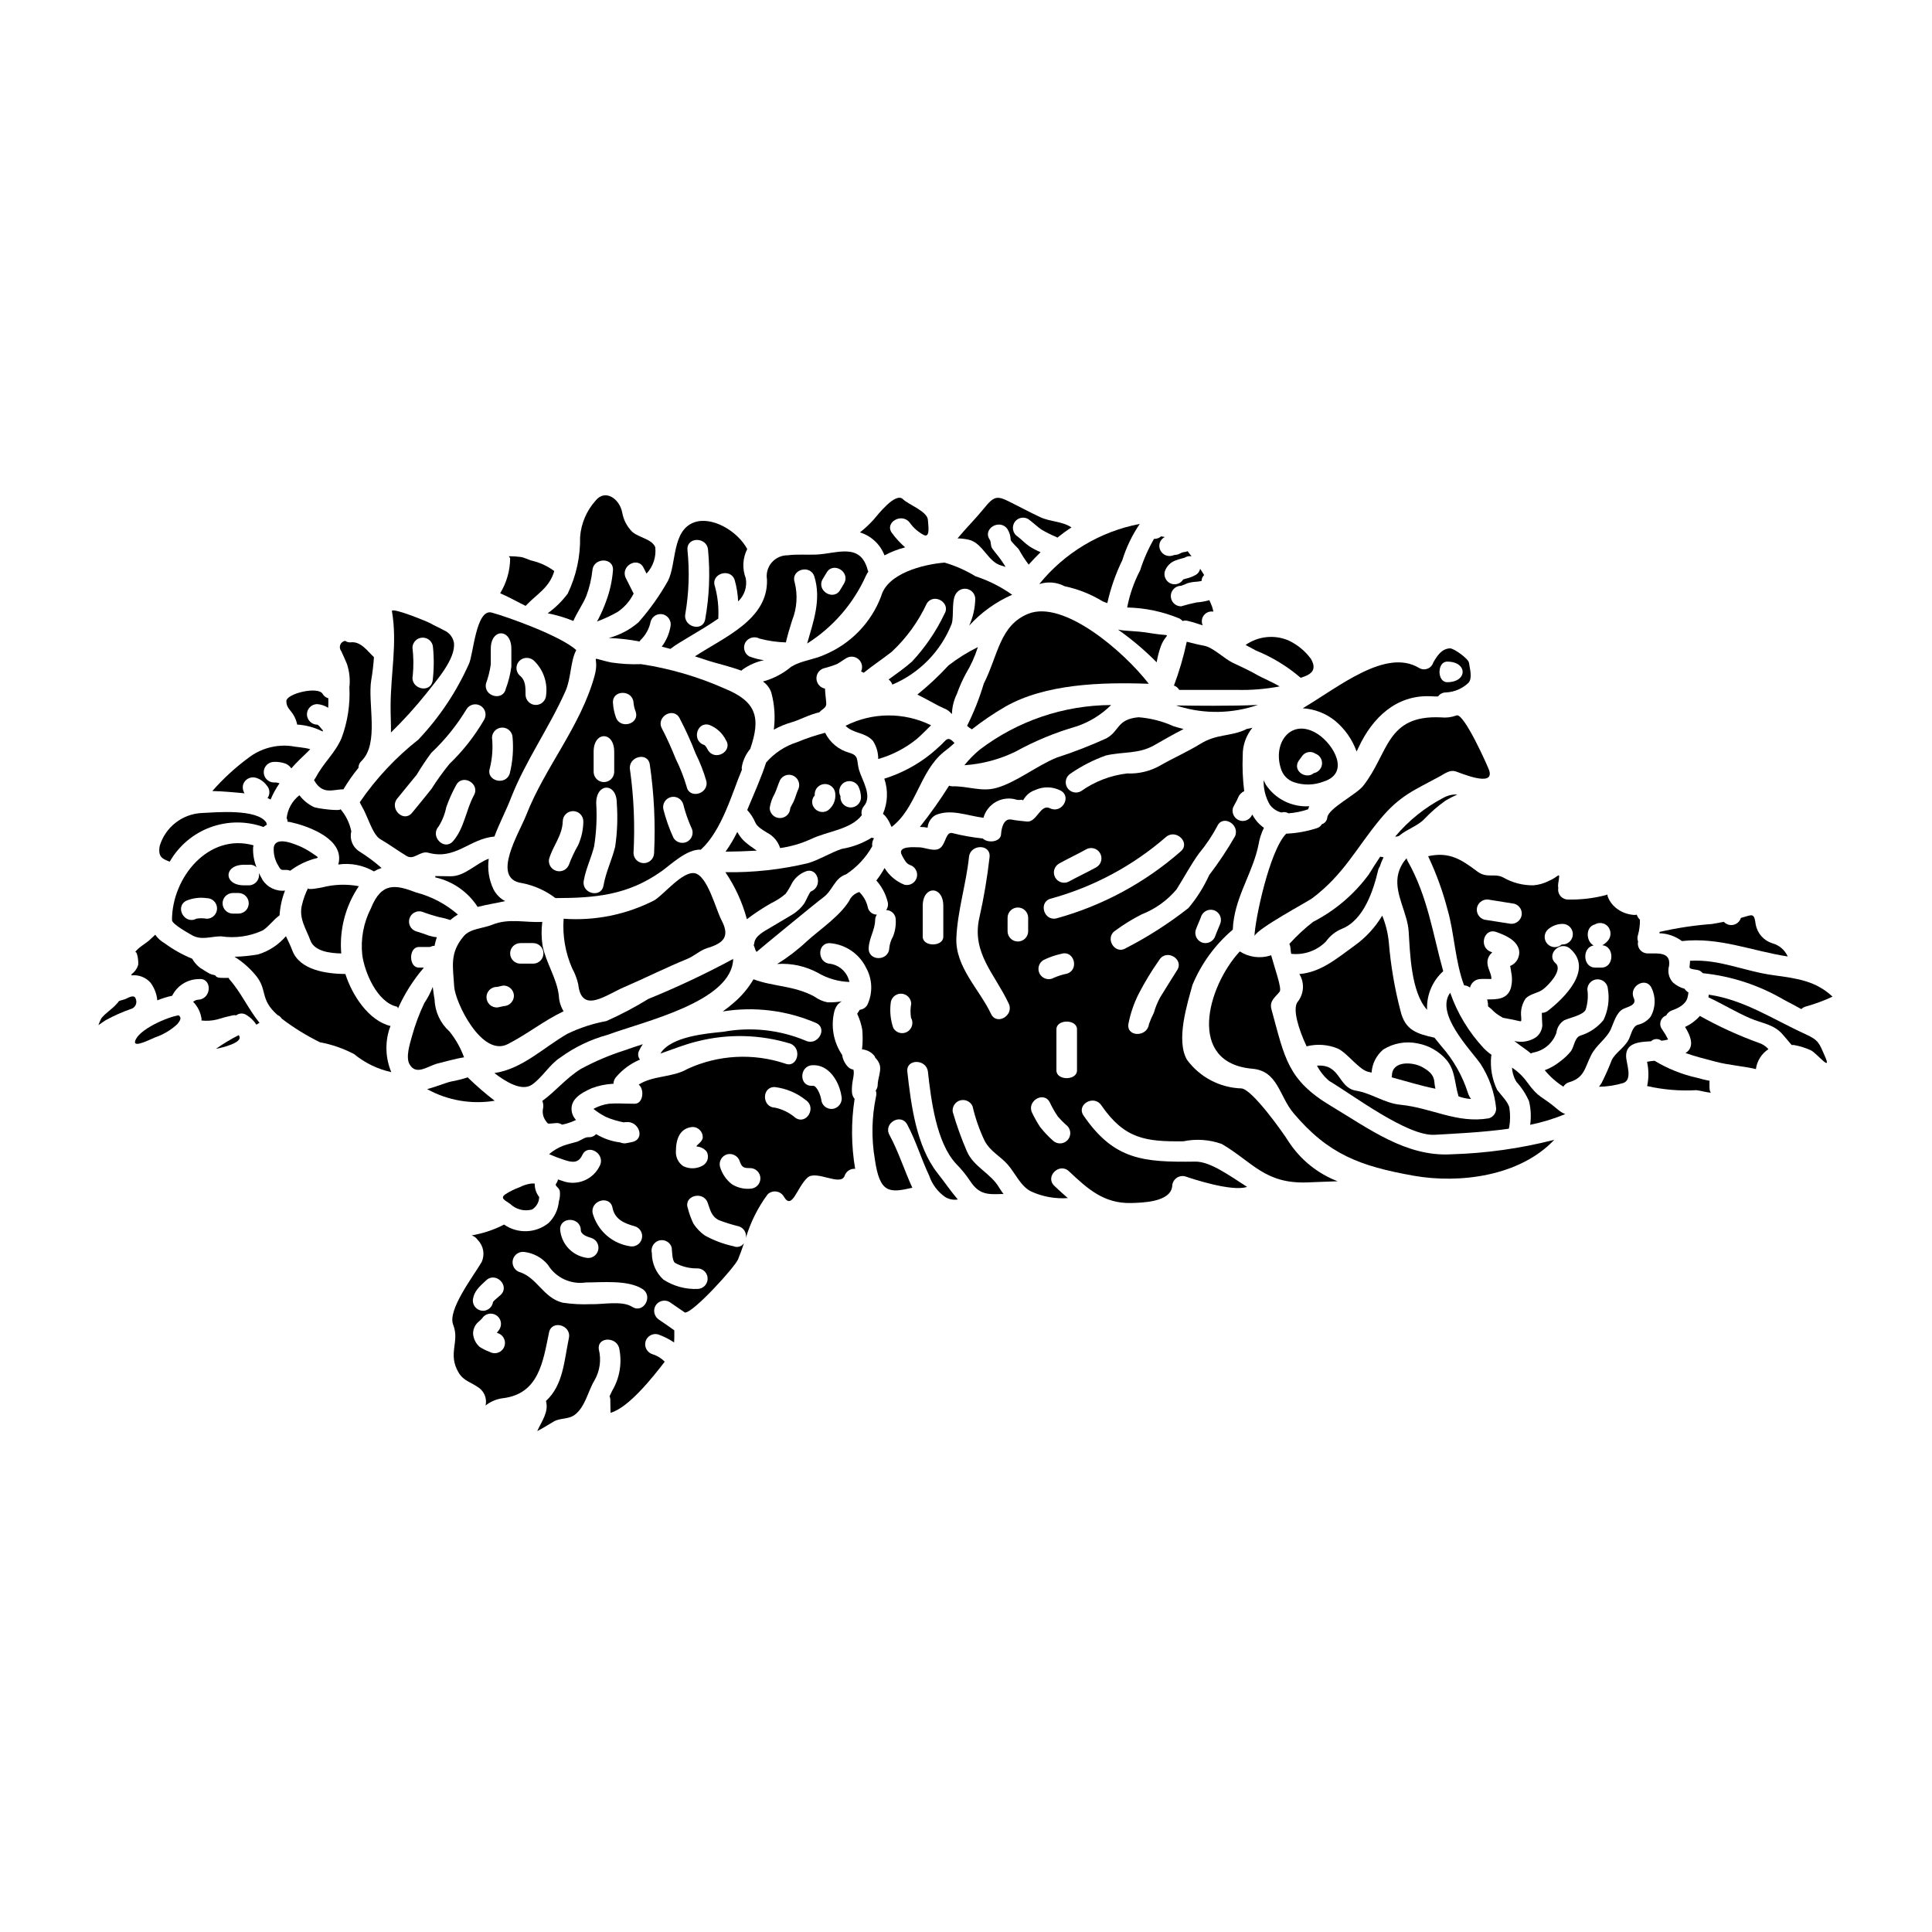 <?xml version="1.0" encoding="UTF-8"?>
<!-- Uploaded to: SVG Repo, www.svgrepo.com, Generator: SVG Repo Mixer Tools -->
<svg fill="#000000" width="800px" height="800px" version="1.1" viewBox="144 144 512 512" xmlns="http://www.w3.org/2000/svg">
 <g>
  <path d="m305.33 313.07c2.738 0.098 5.461 0.406 8.148 0.93 0.062-0.113 0.137-0.223 0.219-0.324 1.398-1.324 2.352-3.051 2.727-4.938 0.398-1.449 1.898-2.301 3.348-1.906 1.434 0.426 2.266 1.91 1.883 3.352-0.344 1.883-1.129 3.656-2.289 5.18 0.762 0.188 1.527 0.395 2.289 0.598 2.59-2.016 8.125-4.82 12.758-8.066 0-0.055-0.055-0.082-0.055-0.137 0.148-2.828-0.156-5.664-0.902-8.395-1.18-3.32 4.117-4.988 5.234-1.688 0.527 1.855 0.84 3.766 0.926 5.695 1.672-1.566 2.434-3.879 2.019-6.133-0.973-2.519-0.832-5.332 0.391-7.738-2.59-4.824-9.402-8.777-14.09-7.062-5.902 2.18-4.609 10.848-6.894 15.453-2.219 3.945-4.852 7.648-7.848 11.039-2.273 1.957-4.961 3.375-7.863 4.141zm20.859-23.355c-0.277-3.516 5.176-3.488 5.449 0 0.594 6.148 0.336 12.348-0.758 18.426-0.656 3.461-5.902 1.969-5.262-1.445 0.961-5.609 1.148-11.32 0.562-16.98z"/>
  <path d="m295.95 308.55c0.953-2.262 2.535-4.387 3.434-6.625 0.816-2.176 1.355-4.449 1.609-6.758 0.273-3.488 5.723-3.516 5.449 0-0.223 2.805-0.836 5.566-1.828 8.203-0.582 1.625-1.273 3.211-2.07 4.742-0.105 0.188-0.242 0.395-0.355 0.598 1.938-0.703 3.809-1.578 5.59-2.613 1.766-1.223 3.191-2.875 4.141-4.797l-2.059-4.09c-1.574-3.148 3.148-5.883 4.688-2.754 0.273 0.516 0.516 1.035 0.789 1.555v-0.004c1.762-1.883 2.606-4.441 2.312-7.004-1.008-2.426-5.07-2.535-6.594-4.606-1.109-1.289-1.855-2.852-2.152-4.527-0.684-3.703-4.5-6.348-7.035-3.242h0.004c-2.41 2.672-3.863 6.066-4.141 9.648 0.098 5.195-1.023 10.336-3.273 15.02-1.488 2.008-3.281 3.773-5.316 5.231 2.328 0.457 4.609 1.133 6.809 2.023z"/>
  <path d="m516.77 371.45c-1.129 1.219-1.91 2.711-2.266 4.332-0.027 0.055 0 0.109-0.027 0.164-0.023 0.133-0.051 0.242-0.078 0.395-0.707 4.824 2.613 9.652 2.918 14.562 0.355 5.535 0.598 16.027 4.875 20.711-0.176-3.879 1.395-7.633 4.277-10.234-2.723-9.648-4.062-19.758-9.445-29.219v0.004c-0.121-0.223-0.207-0.465-0.254-0.715z"/>
  <path d="m283.31 304.57c0.031-0.031 0.059-0.07 0.078-0.109 2.945-3.106 6.215-4.688 7.5-9.133h-0.004c-1.684-1.238-3.59-2.144-5.613-2.668-1.117-0.215-2.152-0.902-3.324-1.062h-0.004c-1.031-0.133-2.066-0.199-3.106-0.195l0.355 0.52c-0.016 3.281-0.934 6.496-2.644 9.293 2.644 1.148 5.18 2.617 6.762 3.356z"/>
  <path d="m331.68 319.09c1.91 0.629 5.453 1.422 8.805 2.644 0.113-0.113 0.23-0.223 0.355-0.328 1.691-1.191 3.606-2.027 5.629-2.449-1.348-0.176-2.668-0.516-3.938-1.008-1.289-0.77-1.727-2.434-0.98-3.734 0.793-1.262 2.43-1.691 3.738-0.98 2.277 0.605 4.617 0.945 6.973 1.008 0.465-1.938 1.008-3.789 1.637-5.777v-0.004c1.312-3.238 1.551-6.809 0.684-10.191-1.062-3.379 4.195-4.793 5.231-1.473 1.883 6.055-0.242 11.883-1.91 17.742 6.856-4.328 12.281-10.586 15.59-17.988 0.188-0.375 0.398-0.738 0.629-1.09-0.055-0.086-0.102-0.176-0.137-0.27-1.91-7.551-8.125-4.473-13.68-4.223-2.363 0.105-5.152-0.137-7.551 0.188-1.633-0.02-3.191 0.688-4.254 1.93-1.062 1.242-1.516 2.891-1.242 4.5 0.328 10.574-11.23 15.207-19.105 20.359 1.27 0.387 2.438 0.789 3.527 1.145zm30.309-21.559c0.328-0.598 0.707-1.141 1.035-1.715 1.691-3.078 6.379-0.328 4.688 2.754-0.301 0.574-0.68 1.117-1.008 1.691-1.688 3.106-6.402 0.352-4.715-2.731z"/>
  <path d="m479.43 351.91c-0.191-0.395-0.355-0.762-0.547-1.145v-0.004c-0.074 2.262 0.48 4.504 1.609 6.465 0.758 1.043 1.855 1.785 3.106 2.098 0.621-0.211 1.301-0.133 1.855 0.215 1.773-0.133 3.523-0.488 5.207-1.062 0.078-0.273 0.188-0.543 0.301-0.82v0.004c-4.598 0.289-8.996-1.906-11.531-5.75z"/>
  <path d="m451.66 315.19c1.527-4.008 3.762-2.285-3.215-3.461-3.84-0.625-5.805-0.395-8.148-0.875v0.004c3.66 2.578 7.082 5.477 10.23 8.66 0.242-1.473 0.621-2.922 1.133-4.328z"/>
  <path d="m419.41 298.79c2.231-0.73 4.656-0.523 6.731 0.57 3.566 0.754 6.973 2.109 10.086 4.008 0.395 0.191 0.82 0.301 1.223 0.465v-0.004c0.875-3.938 2.211-7.762 3.981-11.391 1.051-3.41 2.609-6.644 4.617-9.594-10.484 1.996-19.922 7.648-26.637 15.945z"/>
  <path d="m377.52 301.99c-2.652 7.035-8.098 12.656-15.043 15.535-2.402 1.117-5.07 1.418-7.477 2.481-0.465 0.203-0.91 0.441-1.34 0.707-2.184 1.824-4.734 3.152-7.481 3.898 1.055 0.715 1.84 1.762 2.238 2.969 0.852 3.191 1.074 6.512 0.652 9.785 1.473-0.82 3.039-1.469 4.66-1.934 1.91-0.52 4.742-2.07 7.41-2.672 0.164-0.16 0.305-0.328 0.465-0.461 0.734-0.547 1.418-0.957 1.363-1.91-0.078-1.309-0.301-2.59-0.328-3.898-1.242-0.23-2.172-1.27-2.266-2.531-0.094-1.262 0.676-2.426 1.875-2.836 1.215-0.301 2.406-0.684 3.566-1.145 0.93-0.492 1.664-1.117 2.59-1.633 1.047-0.559 2.332-0.383 3.191 0.434 0.859 0.816 1.102 2.09 0.602 3.164 0.234 0.098 0.461 0.219 0.68 0.352 2.426-1.938 4.988-3.652 7.41-5.535 3.891-3.621 7.047-7.965 9.293-12.781 1.828-2.996 6.543-0.242 4.688 2.754h0.004c-2.203 4.613-5.102 8.859-8.586 12.594-1.934 1.715-4.086 3.215-6.188 4.742v0.004c0.457 0.344 0.797 0.82 0.984 1.359 7.188-3.043 12.852-8.848 15.723-16.105 0.707-2.289-0.273-6.84 1.527-8.477 0.766-0.785 1.918-1.039 2.941-0.656 1.023 0.383 1.723 1.336 1.781 2.426-0.039 2.473-0.586 4.914-1.609 7.168 3.188-3.488 7.066-6.273 11.391-8.176-2.977-2.109-6.254-3.762-9.727-4.894-2.562-1.566-5.32-2.785-8.203-3.625-5.695 0.488-15.102 2.832-16.789 8.898z"/>
  <path d="m409.36 293.88c0.395 0.109 0.758 0.246 1.141 0.359-0.242-0.395-0.516-0.82-0.789-1.227-0.82-1.281-1.855-2.398-2.754-3.652-0.516-0.68-0.242-1.742-0.68-2.363-1.969-2.918 2.754-5.644 4.723-2.754 0.523 0.852 0.816 1.828 0.848 2.832 0.078 0.52 1.852 2.047 2.203 2.617 0.758 1.371 1.613 2.688 2.562 3.938 0.984-1.117 2.047-2.207 3.148-3.297v-0.004c-1.047-0.43-2.051-0.957-3-1.574-1.09-0.734-1.969-1.715-3-2.508-1.273-0.766-1.707-2.41-0.98-3.707 0.359-0.625 0.953-1.082 1.648-1.266 0.699-0.184 1.441-0.082 2.062 0.285 1.18 0.844 2.234 1.883 3.406 2.723l-0.004 0.004c1.312 0.777 2.68 1.461 4.09 2.043 0.082 0.027 0.137 0.109 0.215 0.164 1.18-0.953 2.457-1.883 3.762-2.723-2.508-1.664-5.617-1.473-8.312-2.727-2.695-1.254-5.453-2.754-8.148-4.086-3.269-1.637-4.09-1.5-6.691 1.715-2.258 2.777-4.766 5.258-7.059 8.012l0.004-0.004c1.062 0.012 2.117 0.145 3.148 0.395 3.656 1.004 4.91 5.863 8.457 6.805z"/>
  <path d="m247.61 338.12c3.309-3.238 6.422-6.668 9.32-10.277 2.453-3.215 7.957-9.211 7.359-13.57-0.285-1.457-1.277-2.672-2.644-3.246-1.145-0.652-2.481-1.18-3.543-1.828-0.652-0.395-10.465-4.418-10.234-3.215 1.473 8.418-0.355 16.68-0.355 25.191-0.016 2.285 0.125 4.668 0.098 6.945zm11.148-22.516h-0.004c0.289 2.957 0.254 5.938-0.109 8.883-0.734 3.438-5.996 1.992-5.258-1.445v0.004c0.242-2.477 0.215-4.973-0.082-7.441 0.055-1.465 1.258-2.625 2.723-2.625 1.469 0 2.672 1.16 2.727 2.625z"/>
  <path d="m529.93 333.62c-1.309 0.477-2.707 0.645-4.09 0.492-14.562-0.68-13.777 9.508-20.578 18.148-1.77 2.262-9.184 5.945-9.508 8.34-0.066 0.848-0.637 1.57-1.445 1.828-0.324 0.543-0.855 0.938-1.473 1.09-2.586 0.824-5.273 1.301-7.984 1.418-4.445 4.5-8.312 23.031-8.395 27.117 0.848-2.047 14.008-9.055 15.293-10 8.445-6.379 11.664-13.301 18.039-20.988 5.234-6.297 8.996-7.633 15.863-11.367 1.227-0.68 2.484-1.688 3.981-1.309 1.062 0.273 10.492 4.473 9.02-0.215-0.277-0.871-6.797-15.617-8.723-14.555z"/>
  <path d="m229.29 379.19c-0.219 0.023-4.035 0.844-3.625 0.105v0.004c-0.719 1.43-1.266 2.938-1.637 4.496-0.898 3.57 1.035 6.211 2.234 9.445 1.09 2.863 5.117 3.379 8.176 3.434-0.531-6.301 1.113-12.59 4.66-17.824-3.254-0.613-6.606-0.496-9.809 0.34z"/>
  <path d="m537.18 421.76c-3.938-4.227-6.957-9.223-8.863-14.676-4.035 5.535 5.18 14.828 8.07 18.895 2.281 3.543 3.691 7.578 4.113 11.773 0.008 1.215-0.797 2.289-1.969 2.617-8.504 1.418-15.016-2.754-23.41-3.598-4.305-0.438-7.551-3.027-11.773-3.734-4.824-0.789-3.981-7.113-10.332-6.625 0.801 1.539 1.895 2.906 3.215 4.035 6.488 3.867 20.742 14.688 27.945 14.285 5.176-0.305 12.453-0.602 19.68-1.609v-0.004c0.008-0.152 0.043-0.301 0.109-0.438 0.277-1.629 0.297-3.293 0.055-4.93-0.109-1.5-2.363-3.68-3.269-4.934-1.328-2.762-1.871-5.836-1.574-8.887 0.02-0.133 0.047-0.266 0.082-0.395-0.746-0.523-1.441-1.121-2.078-1.777z"/>
  <path d="m220.91 374.75c1.832-1.371 3.887-2.414 6.078-3.082 1.473-0.395 1.715-0.273 0.164-1.277v-0.004c-1.02-0.723-2.094-1.359-3.215-1.906-1.746-0.762-6.867-3.051-7.387 0.082-0.125 1.734 0.312 3.465 1.254 4.93 0.652 1.227 0.816 1.039 2.07 1.039 0.355-0.004 0.711 0.07 1.035 0.219z"/>
  <path d="m189.58 387.83c0 1.09 4.551 3.57 5.34 4.031 2.481 1.391 4.988 0.277 7.633 0.277v-0.004c3.773 0.574 7.629 0.027 11.094-1.574 1.715-1.145 2.777-2.805 4.445-3.981l-0.004 0.004c0.141-2.254 0.625-4.469 1.445-6.57-2.352 0.262-4.652-0.824-5.941-2.809-0.355-0.652-0.68-1.227-1.008-1.883v0.004c0.168 0.785-0.02 1.609-0.516 2.246-0.492 0.633-1.242 1.02-2.047 1.051h-1.363c-5.453 0-5.453-5.453 0-5.453h1.363v0.004c0.727-0.086 1.449 0.164 1.969 0.68-0.668-1.652-0.98-3.43-0.918-5.211 0.027-0.219 0.082-0.395 0.109-0.625-11.871-3.328-21.602 8.473-21.602 19.812zm9.211-0.355c-0.898-0.16-1.82-0.168-2.723-0.027-3.078 1.688-5.832-3.027-2.754-4.723 1.727-0.727 3.617-0.973 5.473-0.707 1.508 0 2.731 1.219 2.731 2.727 0.004 1.508-1.219 2.731-2.727 2.731zm6.816-6.816h1.691c1.465 0.055 2.621 1.262 2.621 2.727 0 1.465-1.156 2.668-2.621 2.727h-1.691c-1.465-0.059-2.621-1.262-2.621-2.727 0-1.465 1.156-2.672 2.621-2.727z"/>
  <path d="m499.58 390.16c5.859-2.312 8.395-10.234 9.676-15.668v-0.004c0.07-0.297 0.203-0.578 0.395-0.816 0.266-0.855 0.602-1.684 1.008-2.481-0.324-0.055-0.625-0.109-0.898-0.164-0.984 1.5-1.992 3.027-3.027 4.723-3.883 5.273-8.941 9.574-14.77 12.562-2.254 1.762-4.352 3.711-6.266 5.832 0.172 0.371 0.273 0.773 0.297 1.184 0.02 0.484 0.086 0.969 0.188 1.441 3.414 0.383 6.809-0.824 9.215-3.269 1.051-1.488 2.5-2.648 4.184-3.34z"/>
  <path d="m448.44 325.21c-6.691-8.66-22.621-22.297-31.914-18.562-7.633 3.055-8.016 11.062-11.832 18.562h0.004c-1.145 3.836-2.621 7.566-4.414 11.145 0.391 0.359 0.82 0.668 1.281 0.926 2.781-2.191 5.715-4.184 8.777-5.965 10.652-6.106 25.477-6.559 38.098-6.106z"/>
  <path d="m524.15 419c-4.742-1.062-7.769-1.992-8.992-7.059v0.004c-1.562-5.981-2.602-12.078-3.109-18.238-0.234-2.422-0.824-4.801-1.746-7.055-1.867 3.117-4.352 5.816-7.305 7.93-4.766 3.434-8.938 7.086-14.66 7.551 1.426 2.297 1.25 5.242-0.438 7.356-1.418 1.797 0.137 7.035 2.363 11.809 0.027 0 0.055-0.023 0.078-0.023h-0.004c2.742-0.684 5.629-0.465 8.234 0.625 2.508 1.18 5.723 5.777 8.203 6.188 0.242 0.051 0.488 0.105 0.707 0.16h0.004c0.156-2.367 1.266-4.57 3.078-6.106 2.707-1.699 5.973-2.281 9.102-1.633 3.008 0.551 5.731 2.117 7.715 4.441 2.312 2.809 2.07 6.078 3.106 9.445v0.137c1.074 0.406 2.207 0.648 3.356 0.711-0.328-0.43-0.586-0.91-0.766-1.418-1.457-4.644-3.879-8.926-7.102-12.574-0.547-0.695-1.207-1.457-1.824-2.25z"/>
  <path d="m239.97 357.82c1.473 2.481 2.777 7.383 4.797 8.559 2.312 1.336 4.606 3.027 7.004 4.473 1.91 1.18 3.598-1.445 5.695-0.875 7.277 2.019 10.957-3.731 17.555-4.277 1.309-3.516 3.148-6.981 4.441-10.355 3.789-9.676 10.141-18.59 14.391-28.184 1.527-3.434 1.281-7.93 2.863-10.875-4.031-3.731-18.105-8.773-22.398-9.945-4.211-1.148-4.887 11.395-6.082 13.68-3.297 7.363-7.812 14.113-13.355 19.973-5.988 4.719-11.227 10.312-15.535 16.602 0.18 0.422 0.387 0.832 0.625 1.227zm29.625-3.055c-2.125 3.902-2.562 8.777-5.535 12.16-2.312 2.641-6.16-1.227-3.84-3.871v-0.004c0.988-1.566 1.68-3.301 2.043-5.117 0.715-2.039 1.598-4.012 2.644-5.902 1.688-3.066 6.406-0.344 4.688 2.734zm12.07-35.648h0.004c1.082-1.031 2.785-1.031 3.867 0 2.434 2.356 3.617 5.719 3.191 9.078-0.055 1.465-1.258 2.621-2.727 2.621-1.465 0-2.668-1.156-2.723-2.621-0.027-2.016 0.105-3.898-1.609-5.231v-0.004c-0.512-0.508-0.801-1.199-0.801-1.922 0-0.719 0.289-1.414 0.801-1.922zm-2.59 29.914c-1.113 3.324-6.375 1.883-5.258-1.445 0.656-2.664 0.848-5.418 0.57-8.148 0.059-1.465 1.262-2.621 2.727-2.621 1.469 0 2.672 1.156 2.727 2.621 0.281 3.215 0.023 6.449-0.762 9.578zm-6.266-23.926c0.59-1.633 1.012-3.324 1.254-5.043v-4.133c0-5.453 5.453-5.453 5.453 0v4.769h-0.004c-0.273 1.992-0.766 3.949-1.469 5.832-0.766 3.434-6.023 1.988-5.234-1.441zm-23.492 30.469c1.715-2.07 3.383-4.195 5.117-6.266v-0.004c1.188-1.992 2.481-3.926 3.863-5.793 3.629-3.418 6.773-7.312 9.348-11.582 0.781-1.25 2.414-1.648 3.688-0.902 1.27 0.746 1.715 2.367 1.004 3.656-2.523 4.348-5.644 8.324-9.266 11.809-1.715 2.121-3.309 4.34-4.773 6.641-1.715 2.098-3.379 4.223-5.117 6.297-2.281 2.695-6.125-1.199-3.863-3.871z"/>
  <path d="m524.12 430.72c-0.164-2.016-1.555-2.969-3.148-3.898-2.531-1.445-8.039-1.797-8.094 2.207v0.004c-0.016 0.156-0.043 0.312-0.082 0.465 3.844 1.035 7.742 2.258 11.609 3.023-0.137-0.594-0.234-1.195-0.285-1.801z"/>
  <path d="m340.96 366.65c-0.613-0.656-1.145-1.391-1.574-2.18-0.891 1.828-1.93 3.578-3.109 5.234 2.617-0.027 5.453-0.109 8.266-0.273-0.355-0.246-0.68-0.492-1.008-0.734-0.918-0.598-1.781-1.285-2.574-2.047z"/>
  <path d="m456.59 307.92c0.309 0.172 0.586 0.395 0.82 0.656 0.449-0.148 0.934-0.16 1.387-0.027 1.363 0.328 2.672 0.762 3.938 1.18-0.375-0.812-0.305-1.766 0.188-2.516 0.496-0.746 1.34-1.188 2.238-1.16 0.129-0.008 0.262 0 0.395 0.027-0.09-0.453-0.207-0.902-0.355-1.34-0.215-0.57-0.461-1.145-0.707-1.688h-0.004c-1.102 0.316-2.231 0.516-3.375 0.598-1.391 0.277-2.762 0.621-4.117 1.035-1.504 0-2.723-1.219-2.723-2.723 0-1.504 1.219-2.723 2.723-2.723 0.562-0.18 1.109-0.398 1.637-0.66 0.691-0.211 1.406-0.344 2.125-0.391 0.559-0.031 1.113-0.105 1.66-0.223 0.016-0.594 0.258-1.156 0.684-1.574-0.328-0.543-0.68-1.117-1.062-1.66-0.141 0.73-0.613 1.355-1.281 1.688-0.684 0.379-1.418 0.664-2.18 0.848-0.355 0.082-0.707 0.188-1.035 0.301v-0.004c-0.613 1.02-1.828 1.5-2.973 1.184-0.695-0.195-1.285-0.656-1.637-1.289-0.352-0.629-0.441-1.371-0.242-2.066 0.484-1.379 1.582-2.457 2.969-2.918 0.484-0.18 0.973-0.336 1.473-0.457 0.273-0.082 0.543-0.137 0.789-0.219 0.027-0.027 0.027-0.027 0.105-0.055v-0.004c0.523-0.316 1.145-0.426 1.742-0.301-0.328-0.465-0.68-0.926-1.035-1.363v0.004c-0.328 0.137-0.68 0.219-1.035 0.242-0.734 0.082-1.25 0.68-2.07 0.707v0.004c-0.328 0.008-0.652 0.082-0.953 0.219-1.445 0.406-2.945-0.438-3.352-1.883-0.344-1.211 0.227-2.5 1.363-3.051l-0.438-0.078v-0.004c-0.176-0.016-0.348-0.055-0.516-0.109-0.527 0.461-1.211 0.707-1.91 0.684-1.523 2.637-2.758 5.434-3.68 8.34-1.621 3.094-2.777 6.406-3.434 9.84 4.769 0.102 9.477 1.094 13.879 2.93z"/>
  <path d="m358.94 380.22c-0.395 0.133-1.34 2.508-1.773 3.148-0.871 1.254-2.008 2.305-3.324 3.078-1.938 1.18-3.898 2.289-5.832 3.465-1.445 0.871-3.898 2.07-4.117 4.008-0.02 0.188-0.074 0.371-0.16 0.543 0.188 0.465 0.355 0.926 0.488 1.363 0.082 0.164 0.191 0.277 0.277 0.438 0-0.055 15.695-12.988 17.578-14.363 2.723-1.969 2.973-5.152 6.188-6.215h-0.004c2.852-1.891 5.215-4.43 6.894-7.414-0.109-0.73 0.055-1.477 0.461-2.098-0.203-0.047-0.402-0.113-0.598-0.191-2.41 1.5-5.098 2.512-7.902 2.973-3.109 1.035-5.777 2.805-8.859 3.758-7.207 1.734-14.605 2.551-22.02 2.43 2.582 3.801 4.508 8.012 5.695 12.453 2.043-1.547 4.18-2.957 6.406-4.227 1.395-0.66 2.695-1.5 3.867-2.504 0.641-0.898 1.207-1.848 1.691-2.836 0.805-1.414 2.078-2.504 3.598-3.082 3.269-1.266 4.688 3.992 1.445 5.273z"/>
  <path d="m314.35 420.72c-1.633 0.52-3.266 1.062-4.766 1.609-4.039 1.281-7.945 2.941-11.668 4.957-4.062 2.562-6.57 5.832-10.195 8.473v0.004c0.238 0.578 0.312 1.207 0.223 1.824-0.285 1.18-0.047 2.422 0.652 3.41 0.188 0.273 0.543 0.789 0.789 0.789 0.707-0.027 1.363-0.109 2.07-0.164v-0.004c0.531-0.023 1.062 0.129 1.496 0.438 0.805-0.16 1.598-0.391 2.363-0.68 0.465-0.164 0.902-0.395 1.34-0.574-0.535-0.566-0.914-1.262-1.094-2.016-0.707-3.438 2.481-5.152 5.203-6.375l0.004-0.004c1.859-0.703 3.816-1.109 5.805-1.199 0.016-0.629 0.246-1.234 0.652-1.715 1.723-2.047 3.91-3.656 6.375-4.688-0.523-0.648-0.629-1.539-0.27-2.293 0.289-0.625 0.633-1.223 1.02-1.793z"/>
  <path d="m338.3 398.13c-7.301 3.934-14.805 7.473-22.484 10.602-3.574 2.199-7.289 4.156-11.121 5.859-3.578 0.656-7.051 1.793-10.328 3.379-6.348 3.625-11.828 9.266-19.348 10.41 3.078 2.363 7.273 4.902 9.945 3.078 2.672-1.828 4.797-5.477 7.477-7.168v0.004c3.785-2.769 8.043-4.82 12.566-6.051 9.746-3.598 32.996-8.777 33.293-20.113z"/>
  <path d="m284.81 457.65c-1.09 0.141-2.141 0.473-3.109 0.98-1.305 0.461-2.551 1.074-3.711 1.828-1.633 1.09-0.078 1.66 1.18 2.562h0.004c1.531 1.492 3.734 2.07 5.805 1.523 1.172-0.699 1.895-1.961 1.91-3.324-0.797-1.016-1.211-2.277-1.184-3.57z"/>
  <path d="m458.5 314.07c-0.836 3.953-1.973 7.832-3.394 11.613 0.59 0.199 1.086 0.605 1.395 1.145h15.23c3.824 0.102 7.644-0.207 11.398-0.926-1.91-1.117-4.879-2.402-5.672-2.867-2.231-1.309-4.469-2.285-6.785-3.406-2.316-1.117-5.117-4.008-7.551-4.5-1.621-0.293-3.094-0.676-4.621-1.059z"/>
  <path d="m497.77 334.98c2.613 2.16 4.602 4.984 5.746 8.18 0.188-0.395 0.395-0.789 0.57-1.18 3.625-7.769 9.949-13.875 19.023-13.465 0.711 0.055 1.367 0.055 1.992 0.055v-0.004c0.477-0.68 1.266-1.078 2.098-1.062 2.234-0.105 4.356-1.016 5.969-2.562 1.113-1.25 0.328-3.812 0.133-5.258-0.109-1.117-4.086-3.938-5.07-3.867-2.207 0.133-3.379 1.988-4.387 3.731-0.227 0.766-0.801 1.383-1.547 1.664-0.75 0.285-1.586 0.203-2.266-0.219-8.805-5.285-21.254 5.07-30.797 10.711v-0.004c3.117 0.188 6.098 1.336 8.535 3.281zm29.754-15.645c5.453 0 5.453 5.453 0 5.453-2.719 0-2.719-5.453 0-5.453z"/>
  <path d="m455.66 330.95c0.242 0.078 0.488 0.16 0.762 0.242h0.004c6.852 2.086 14.188 1.949 20.957-0.391-0.16 0.023-0.324 0.031-0.492 0.027-6.215 0.309-17.066 0.199-21.23 0.121z"/>
  <path d="m486.87 351.28c2.57 0.887 5.371 0.832 7.902-0.16 7.062-2.234 2.727-9.73-1.445-12.512-7.031-4.66-12.293 2.234-9.785 9.348 0.539 1.559 1.766 2.785 3.328 3.324zm1.336-5.723c0.305-0.395 0.52-0.734 0.762-1.035 0.363-0.605 0.965-1.031 1.656-1.18 0.691-0.152 1.414-0.008 1.996 0.395 1.129 0.422 1.836 1.551 1.727 2.75-0.105 1.199-1 2.184-2.188 2.402-0.027 0.027-0.027 0.055-0.055 0.082h-0.027c-2.152 1.629-5.644-0.797-3.875-3.414z"/>
  <path d="m263.49 376.22c-1.609 0-2.918-0.055-4.144-0.055 0 0.109 0.027 0.242 0.027 0.355v-0.004c4.617 1.035 8.641 3.844 11.203 7.82 2.481-0.625 5.117-1.035 7.305-1.527-1.34-0.695-2.426-1.797-3.109-3.148-1.203-2.516-1.637-5.328-1.25-8.09-3.328 1.184-6.297 4.648-10.031 4.648z"/>
  <path d="m488.69 323.62c2.453-0.762 4.527-1.828 2.754-4.961h0.004c-1.52-2.086-3.531-3.762-5.859-4.879-3.769-1.656-8.129-1.223-11.5 1.145 0.898 0.492 1.828 0.953 2.754 1.473 4.312 1.754 8.312 4.191 11.848 7.223z"/>
  <path d="m386.93 339.86c1.309-1.117 2.535-2.426 3.812-3.652h0.004c-7.16-3.527-15.562-3.477-22.676 0.137 2.098 2.125 5.207 1.66 7.277 4.004 0.922 1.43 1.406 3.098 1.391 4.797 3.719-1.055 7.184-2.856 10.191-5.285z"/>
  <path d="m328.03 375.4c-3.215-0.492-8.066 5.641-10.629 7.195h0.004c-7.418 3.793-15.73 5.481-24.039 4.879-0.32 4.496 0.453 9.004 2.262 13.137 0.73 1.324 1.273 2.746 1.609 4.223 0.875 8.043 7.359 2.805 12.238 0.734 5.562-2.398 11.02-5.148 16.625-7.438 1.828-0.734 3.379-2.262 5.285-2.863 4.551-1.363 6.078-3.148 3.789-7.477-1.473-2.797-3.707-11.871-7.144-12.391z"/>
  <path d="m429.36 336.48c3.426-1.168 6.535-3.098 9.105-5.641-12.574 0.059-24.789 4.203-34.805 11.809-1.496 1.242-2.867 2.629-4.086 4.144 4.684-0.312 9.266-1.527 13.488-3.574 5.164-2.848 10.633-5.109 16.297-6.738z"/>
  <path d="m400 322.46c1.324-2.191 2.383-4.531 3.148-6.977-2.746 1.352-5.352 2.977-7.769 4.848-2.566 2.777-5.328 5.363-8.266 7.742 2.863 1.418 5.512 2.996 6.867 3.57 0.859 0.301 1.625 0.824 2.207 1.523 0.023 0.023 0.055 0.031 0.082 0.027 0.055-1.836 0.5-3.637 1.309-5.285 0.664-1.879 1.473-3.699 2.422-5.449z"/>
  <path d="m378.74 360.41c0.559 0.711 1.008 1.5 1.336 2.344 0.082 0.137 0.133 0.273 0.215 0.395 6.543-5.016 7.414-14.633 13.777-19.84v-0.004c1.004-0.75 1.969-1.547 2.891-2.398-1.883-2.043-2.125-0.789-3.707 0.625-0.82 0.762-1.633 1.5-2.508 2.207v0.004c-3.676 2.969-7.883 5.211-12.395 6.613 1.047 3.039 0.922 6.363-0.355 9.32 0.277 0.215 0.527 0.461 0.746 0.734z"/>
  <path d="m245.12 374.02c-1.859-1.629-3.848-3.106-5.945-4.414-1.754-1.133-2.586-3.262-2.07-5.285-0.449-2.199-1.453-4.246-2.914-5.945 0.574 0.734-6.32-0.105-7.113-0.543-1.465-0.73-2.742-1.785-3.734-3.082-1.898 1.48-3.117 3.664-3.379 6.055 0.062 0.125 0.117 0.258 0.16 0.395 0.055 0.184 0.086 0.375 0.086 0.57 0.227 0.016 0.453 0.043 0.68 0.082 4.277 0.926 13.027 3.938 12.988 9.621v-0.004c0.004 0.555-0.078 1.105-0.242 1.637 3.262-0.48 6.594 0.164 9.445 1.824 0.648-0.367 1.332-0.672 2.039-0.91z"/>
  <path d="m264.36 405.43c0.246 4.141 7.277 18.773 14.168 15.289 5.18-2.641 9.566-6.215 14.828-8.723-0.758-1.234-1.188-2.641-1.254-4.086-0.488-4.555-3.379-8.66-4.305-13.246h-0.004c-0.324-2.102-0.355-4.242-0.082-6.352-4.328 0.273-8.883-1.062-13.273 0.762-2.312 0.953-5.805 0.98-7.523 3-3.832 4.496-2.856 8.066-2.555 13.355zm17.555-11.5h3.379c1.504 0 2.723 1.219 2.723 2.723s-1.219 2.723-2.723 2.723h-3.379c-1.504 0-2.723-1.219-2.723-2.723s1.219-2.723 2.723-2.723zm-6.16 11.605c0.461-0.055 1.141-0.301 1.715-0.355v0.004c1.5 0.016 2.711 1.227 2.727 2.727-0.035 1.488-1.234 2.691-2.727 2.723-0.438 0.055-1.145 0.301-1.715 0.355-0.742 0.027-1.461-0.246-1.996-0.762-0.531-0.512-0.836-1.223-0.836-1.965s0.305-1.449 0.836-1.965c0.535-0.516 1.254-0.789 1.996-0.762z"/>
  <path d="m283.49 359.92c-1.828 4.723-9.508 16.926-1.199 18.105 3.238 0.617 6.293 1.977 8.914 3.981 10.52-0.027 19.133-0.734 28.148-7.144 2.457-1.742 6.691-5.902 10.387-5.695 5.641-5.176 8.266-15.016 10.871-21.176h0.004c-0.051-0.262-0.059-0.523-0.023-0.789 0.324-1.746 1.09-3.379 2.231-4.742 2.863-8.309 1.637-12.562-6.812-15.996-7.047-3.129-14.48-5.301-22.102-6.457-2.633 0.098-5.266-0.047-7.871-0.438-6.652-1.336-2.891-2.207-4.473 3.543-3.68 13.371-13.109 24.148-18.074 36.809zm13.711 8.07c-0.961 1.672-1.781 3.422-2.453 5.231-0.543 1.273-1.945 1.949-3.277 1.574-1.336-0.371-2.184-1.676-1.984-3.047 0.984-3.598 3.574-6.266 3.652-10.168 0.055-1.465 1.258-2.625 2.727-2.625 1.465 0 2.668 1.16 2.723 2.625-0.004 2.211-0.477 4.394-1.383 6.41zm9.812 0.461c-0.902 3.598-2.426 6.543-3.082 10.234-0.598 3.434-5.856 2.152-5.231-1.277 0.57-3.269 1.969-5.945 2.754-9.133v-0.004c0.598-3.785 0.781-7.621 0.547-11.445 0-5.453 5.453-5.453 5.453 0h-0.004c0.289 3.879 0.141 7.777-0.434 11.625zm19.188-1.445c-1.305 0.746-2.965 0.309-3.734-0.98-1.102-2.41-1.988-4.914-2.648-7.481-0.363-1.43 0.488-2.891 1.91-3.285 1.426-0.395 2.902 0.426 3.328 1.844 0.527 2.109 1.238 4.168 2.125 6.16 0.75 1.305 0.316 2.969-0.977 3.742zm5.828-30.879c1.883 0.75 3.426 2.164 4.328 3.981 1.938 2.945-2.777 5.695-4.688 2.754-0.242-0.395-0.625-1.309-1.117-1.469-3.285-1.094-1.867-6.336 1.48-5.266zm-7.93-1.797v-0.004c1.598 3.047 3.019 6.184 4.262 9.391 1.16 2.336 2.109 4.769 2.832 7.277 0.707 3.434-4.555 4.875-5.234 1.445-0.742-2.504-1.699-4.941-2.859-7.281-1.117-2.754-2.289-5.453-3.68-8.094-1.668-3.09 3.039-5.844 4.684-2.738zm-7.902 12.203-0.004-0.004c1.148 7.805 1.531 15.703 1.148 23.586-0.059 1.465-1.262 2.625-2.727 2.625-1.465 0-2.672-1.16-2.727-2.625 0.402-7.383 0.094-14.785-0.926-22.105-0.621-3.461 4.637-4.906 5.234-1.473zm-4.305-16.301h-0.004c0.078 0.809 0.273 1.605 0.574 2.359 1.09 3.352-4.172 4.769-5.262 1.445-0.43-1.223-0.688-2.496-0.762-3.789-0.188-3.523 5.266-3.496 5.453-0.008zm-5.117 12.949-0.004 5.453c-0.055 1.465-1.258 2.625-2.727 2.625-1.465 0-2.668-1.16-2.723-2.625v-5.445c0-5.453 5.449-5.453 5.449 0z"/>
  <path d="m530.2 354.55c-1.285-0.055-2.559 0.25-3.68 0.871-4.894 2.555-9.238 6.043-12.781 10.273 0.387 0.051 0.781-0.035 1.113-0.242 1.883-1.664 4.938-2.59 6.652-4.445 1.699-1.793 3.57-3.418 5.586-4.848 1.008-0.59 2.047-1.129 3.109-1.609z"/>
  <path d="m359.89 355.07c0.023-0.062 0.031-0.129 0.027-0.195-0.02 0.004-0.039 0.012-0.055 0.027-0.012 0.055 0.027 0.113 0.027 0.168z"/>
  <path d="m371.66 348.06c-0.734-2.562 0.109-3.812-2.617-4.578-2.781-0.777-5.102-2.699-6.379-5.289-2.547 0.664-5.047 1.5-7.477 2.508-3.156 1.008-5.977 2.867-8.148 5.367-1.34 4.062-3.082 7.984-4.66 11.723-0.109 0.301-0.219 0.57-0.355 0.875 0.875 0.945 1.586 2.031 2.098 3.215 0.434 1.18 2.152 2.18 3.188 2.805h0.004c1.637 0.844 2.871 2.309 3.43 4.062 2.809-0.395 5.543-1.191 8.125-2.359 4.359-2.125 10.57-2.508 13.516-6.348v-0.004c-0.207-0.852 0.008-1.754 0.574-2.422 2.305-2.715-0.512-6.859-1.297-9.555zm-16.215 5.34c-0.438 1.008-0.68 2.07-1.145 3.055-0.188 0.434-0.844 1.523-0.871 1.715l-0.004 0.004c-0.055 1.465-1.258 2.621-2.723 2.621-1.469 0-2.672-1.156-2.727-2.621 0.188-1.336 0.633-2.625 1.305-3.793 0.574-1.18 0.902-2.508 1.473-3.703 0.359-0.625 0.953-1.082 1.648-1.266 0.699-0.188 1.441-0.086 2.059 0.281 1.277 0.77 1.715 2.41 0.984 3.707zm7.871 5.422v0.004c-1.297 0.746-2.949 0.309-3.707-0.98-0.598-0.969-0.473-2.219 0.301-3.055v-0.395c0.055-1.465 1.258-2.621 2.727-2.621 1.465 0 2.668 1.156 2.727 2.621 0.152 1.734-0.625 3.418-2.039 4.43zm3.41-3.383c0-0.273 0-0.355 0.027-0.395l-0.004 0.008c-0.711-1.293-0.277-2.914 0.98-3.684 1.305-0.746 2.965-0.309 3.734 0.98 0.465 0.961 0.707 2.012 0.711 3.078-0.09 1.434-1.277 2.555-2.715 2.559-1.438 0.004-2.633-1.109-2.731-2.543z"/>
  <path d="m378.4 291.18c1.734-0.926 3.57-1.637 5.473-2.125-1.297-1.129-2.469-2.402-3.484-3.789-2.098-2.805 2.644-5.531 4.723-2.723v-0.004c0.965 1.359 2.234 2.469 3.707 3.246 1.828 0.898 1.113-3 1.09-3.938-0.055-2.316-5.098-4.062-6.625-5.562-1.992-1.969-6.812 4.328-7.793 5.453-1.105 1.215-2.309 2.336-3.598 3.352 2.992 0.922 5.391 3.168 6.508 6.09z"/>
  <path d="m370.48 435.22c-0.422-0.496-0.672-1.121-0.707-1.773-0.16-2.918 0.789-4.359 0.395-6v0.004c-0.473-0.059-0.918-0.258-1.281-0.57-0.93-0.883-1.535-2.059-1.715-3.328-2.309-3.398-3.055-7.621-2.047-11.605 0.18-0.625 0.477-1.207 0.875-1.723l0.082-0.082c0.145-0.152 0.301-0.297 0.461-0.434 0.172-0.133 0.352-0.254 0.547-0.352-1.242 0.215-2.504 0.305-3.762 0.27-1.262-0.242-2.457-0.762-3.488-1.527-5.535-2.973-10.711-2.562-16.16-4.578-1.406 2.398-3.211 4.535-5.344 6.316-0.895 0.785-1.832 1.523-2.805 2.207 8.371-1.363 16.957-0.301 24.746 3.055 3.188 1.473 0.395 6.188-2.754 4.688h-0.004c-6.883-2.883-14.461-3.703-21.805-2.363-4.25 0.438-13.926 1.18-16.703 5.777 3.238-1.09 6.402-2.426 9.727-3.215 8.145-2.082 16.711-1.875 24.75 0.598 3.215 1.312 1.797 6.598-1.445 5.262v0.004c-8.48-2.824-17.719-2.32-25.836 1.414-4.008 2.344-9.105 1.688-12.949 4.168 1.574 1.199 1.227 5.07-1.062 5.07-2.723 0-4.723-0.188-6.863 0h-0.004c-1.426 0.203-2.801 0.664-4.062 1.363 1.012 0.805 2.098 1.508 3.246 2.102 1.547 0.672 3.164 1.168 4.82 1.473 0.109 0 0.164-0.027 0.164-0.055h0.328c3.383-0.52 5.285 4.383 1.797 5.231-0.055 0.027-0.137 0.027-0.215 0.055-0.52 0.082-0.984 0.215-1.527 0.301-0.508 0.07-1.031-0.004-1.5-0.219-2.191-0.262-4.309-0.977-6.215-2.098-0.055-0.027-0.133-0.082-0.188-0.109-0.512 0.57-1.258 0.871-2.019 0.816-1.008-0.055-2.231 1.008-3.188 1.25-1.223 0.328-2.398 0.625-3.57 1.035v0.004c-1.344 0.523-2.586 1.27-3.68 2.207 1.309 0.578 2.644 1.09 4.008 1.527 2.047 0.68 3.734 0.953 4.769-1.254 1.445-3.215 6.16-0.434 4.688 2.727-1.617 3.484-5.496 5.309-9.211 4.328-0.602-0.191-1.254-0.395-1.91-0.625-0.059 0.387-0.219 0.754-0.465 1.062-0.488 0.734 0.625 0.844 0.957 1.988 0.109 0.934 0.027 1.879-0.246 2.777-0.199 2.16-1.16 4.184-2.707 5.699-3.402 2.758-8.215 2.934-11.809 0.434-2.699 1.391-5.598 2.356-8.59 2.863 0.672 0.223 1.25 0.664 1.637 1.254 1.504 1.543 1.902 3.848 1.008 5.805-2.312 3.938-9.105 12.727-7.551 16.625 1.797 4.496-1.527 7.629 1.418 12.641 1.336 2.289 3.324 2.535 5.512 4.144v0.004c1.402 1.082 2.051 2.879 1.66 4.606 1.285-1.02 2.82-1.676 4.445-1.91 9.703-1.09 10.766-9.73 12.371-17.441 0.711-3.438 5.973-1.969 5.262 1.473-1.309 6.297-1.5 12.453-6.078 16.68 0.789 2.887-1.062 5.258-2.316 7.981 1.5-0.734 2.863-1.66 4.387-2.535 1.715-1.008 3.84-0.488 5.586-1.797 2.809-2.152 3.465-6.266 5.234-9.156v0.004c1.406-2.481 1.809-5.406 1.117-8.176-0.465-3.465 4.988-3.41 5.453 0 0.723 3.75 0.055 7.637-1.883 10.926-0.242 0.492-0.492 1.008-0.734 1.527 0.145 0.258 0.219 0.551 0.215 0.848 0 1.715 0.055 2.754 0.055 3.516 4.852-1.363 11.312-9.57 14.363-13.547-0.887-0.918-1.996-1.598-3.215-1.969-1.426-0.434-2.254-1.914-1.883-3.356 0.402-1.449 1.902-2.301 3.356-1.902 1.488 0.535 2.906 1.246 4.223 2.125 0.082-1.035 0.055-2.152 0.055-3.215-1.309-0.957-2.668-1.855-4.008-2.781v-0.004c-1.27-0.785-1.699-2.426-0.98-3.731 0.77-1.293 2.43-1.73 3.738-0.984 1.336 0.957 2.723 1.855 4.086 2.809 0.027 0 0.055-0.027 0.082-0.027 2.289-0.109 13.164-12.074 13.98-14.09 0.547-1.336 1.062-2.777 1.574-4.277-0.605 0.895-1.762 1.238-2.758 0.812-2.668-0.574-5.242-1.535-7.629-2.859-1.188-0.84-2.203-1.891-3-3.106-0.637-1.32-1.141-2.699-1.5-4.117-1.18-3.32 4.09-4.723 5.262-1.445 0.68 1.883 0.953 3.598 2.969 4.609 1.746 0.664 3.531 1.219 5.344 1.66 1.277 0.43 2.047 1.73 1.801 3.055 1.238-4.16 3.191-8.07 5.777-11.555 0.605-0.586 1.441-0.859 2.277-0.75 0.832 0.113 1.57 0.598 2 1.32 2.207 3.812 3.434-2.363 6.266-4.988 2.363-2.152 8.832 2.453 9.867-0.52 0.395-1.176 1.543-1.93 2.781-1.824-1.043-6.129-1.094-12.383-0.148-18.523zm-64.156 28.863c0.598 3.078 3.148 4.141 5.938 4.902h0.004c1.406 0.441 2.211 1.922 1.812 3.344-0.398 1.422-1.852 2.269-3.285 1.914-4.664-0.766-8.461-4.164-9.73-8.719-0.664-3.434 4.598-4.914 5.262-1.441zm-8.422 5.828c0.055 1.312 1.66 1.797 2.777 2.152 1.414 0.434 2.219 1.914 1.82 3.336-0.402 1.422-1.859 2.266-3.289 1.898-3.664-0.656-6.434-3.68-6.762-7.387-0.145-3.516 5.309-3.488 5.469 0zm-25.086 13.41c2.535-2.426 6.402 1.418 3.867 3.844-0.438 0.395-0.898 0.789-1.363 1.18 0 0-0.492 0.492-0.52 0.492-0.105 0.16-0.133 0.215-0.16 0.242l0.004 0.004c-0.195 1.301-1.301 2.269-2.617 2.293-1.504-0.008-2.723-1.227-2.723-2.731 0.242-2.519 1.824-3.715 3.512-5.324zm0.898 18.918c-0.902-0.34-1.77-0.77-2.586-1.285-0.988-0.863-1.613-2.07-1.746-3.375-0.059-1.141 0.371-2.254 1.18-3.055 0.418-0.348 0.812-0.723 1.18-1.121 0.781-1.246 2.414-1.648 3.684-0.902 1.273 0.746 1.715 2.371 1.004 3.66-0.219 0.367-0.477 0.715-0.762 1.035 0.285 0.086 0.559 0.207 0.82 0.352 1.293 0.766 1.723 2.438 0.957 3.731-0.766 1.297-2.434 1.723-3.731 0.961zm37.828-11.91c-2.641-1.715-7.902-0.602-10.898-0.707v-0.004c-2.523 0.113-5.051-0.016-7.547-0.395-5.234-1.34-6.734-6.731-11.582-8.176l-0.004 0.004c-1.273-0.543-1.949-1.945-1.574-3.281 0.371-1.332 1.676-2.18 3.047-1.984 2.41 0.301 4.617 1.496 6.184 3.356 2.109 3.469 6.098 5.328 10.113 4.723 4.305 0 11.148-0.734 14.992 1.742 2.938 1.914 0.215 6.625-2.731 4.719zm17.363-10.195c1.465 0.055 2.625 1.258 2.625 2.727 0 1.465-1.16 2.668-2.625 2.723-3.219 0.137-6.398-0.73-9.105-2.481-1.953-1.801-3.059-4.344-3.051-7.004-0.363-1.445 0.477-2.926 1.906-3.352 0.695-0.195 1.438-0.109 2.066 0.242 0.629 0.355 1.094 0.941 1.289 1.637 0.109 0.82 0.082 3.57 0.902 4.062h-0.004c1.836 1.004 3.906 1.5 5.996 1.445zm1.391-27.281c-1.602 0.941-3.566 1.012-5.231 0.188-1.336-0.91-2.078-2.473-1.938-4.086 0.027-3.027 0.98-6 4.418-6.297h-0.004c0.723 0.004 1.41 0.293 1.914 0.805 0.508 0.512 0.789 1.203 0.785 1.922 0 1.18-1.66 2.016-1.66 2.426v0.027h-0.004c1.02 0.047 1.977 0.508 2.644 1.281 0.379 0.617 0.496 1.359 0.32 2.062-0.176 0.699-0.625 1.305-1.246 1.672zm12.594 6.16c-1.738 0.16-3.484-0.262-4.961-1.199-1.477-1.16-2.562-2.75-3.106-4.551-0.398-1.445 0.438-2.941 1.879-3.356 1.449-0.367 2.934 0.477 3.356 1.91 0.598 1.715 1.227 1.742 2.832 1.742 1.465 0.059 2.625 1.262 2.621 2.731 0 1.465-1.16 2.668-2.625 2.723zm11.91-18.777c-1.559-1.352-3.434-2.281-5.449-2.703-3.488-0.133-3.516-5.586 0-5.449v0.004c3.004 0.363 5.844 1.559 8.199 3.457 2.914 1.938 0.191 6.648-2.754 4.691zm10.277-2.453c-1.445 0.402-2.941-0.441-3.352-1.883-0.137-1.074-0.477-2.109-1.008-3.055 0.051 0.082-0.355-0.516-0.355-0.516-0.129-0.121-0.246-0.254-0.355-0.395-0.113-0.043-0.223-0.098-0.324-0.164-0.164 0-0.395-0.027-0.438-0.027-3.519 0.219-3.492-5.231 0-5.449 4.418-0.277 7.141 4.305 7.738 8.121 0.371 1.453-0.473 2.941-1.91 3.367z"/>
  <path d="m617.77 397.48c-0.758-1.719-2.25-3-4.062-3.492-2.258-0.703-3.953-2.586-4.414-4.906-0.438-3.461-0.953-2.59-3.938-1.828v0.004c-0.273 0.895-0.996 1.582-1.906 1.812-0.91 0.23-1.871-0.035-2.535-0.695l-0.078-0.082c-1.062 0.219-2.102 0.395-3.148 0.574h-0.004c-4.668 0.348-9.305 1.047-13.871 2.098-0.027 0.109-0.027 0.242-0.055 0.355 2.156 0.059 4.238 0.785 5.969 2.07 9.945-1.09 18.258 2.562 28.043 4.09z"/>
  <path d="m591.88 398.62c-0.023 0.543-0.078 1.09-0.133 1.574-0.137 0.875 1.855 0.574 2.777 1.09 0.277 0.18 0.531 0.391 0.766 0.625 7.59 0.785 14.922 3.191 21.5 7.062 1.555 0.789 3.055 1.633 4.582 2.453 0.328-0.328 0.734-0.562 1.18-0.684 2.43-0.676 4.801-1.551 7.086-2.617-4.359-4.09-9.078-4.797-15.562-5.668-7.91-1.059-14.266-4.301-22.195-3.836z"/>
  <path d="m622.56 418.11c-8.723-3.981-16.352-9.156-25.727-10.516l0.004-0.004c-0.016 0.238-0.043 0.477-0.086 0.711 3.734 1.742 7.305 3.938 11.062 5.559 3.242 1.391 6.402 1.574 8.75 4.445 0.625 0.762 1.418 1.66 2.262 2.644l0.004-0.004c0.246-0.031 0.496-0.023 0.738 0.023 1.512 0.281 2.984 0.75 4.383 1.395 1.691 0.926 5.672 6.023 3.625 1.445-1.473-3.34-1.578-4.125-5.016-5.699z"/>
  <path d="m275.1 435.71c-2.473-1.895-4.828-3.93-7.059-6.106-0.027-0.023-0.027-0.078-0.055-0.105-1.453 0.473-2.938 0.848-4.441 1.117-1.367 0.301-3.816 1.336-6.352 2.016 5.453 3.008 11.762 4.09 17.906 3.078z"/>
  <path d="m485.53 446.59c-1.609-2.59-9.676-13.898-12.508-14.141v-0.004c-5.723-0.176-11.047-2.969-14.445-7.574-3.027-5.18 0.082-14.883 1.445-19.867v-0.004c2.352-5.656 6.012-10.672 10.68-14.633 0.039-1.043 0.148-2.082 0.328-3.109 1.199-6.977 5.117-12.617 6.488-19.406 0.25-1.555 0.734-3.062 1.441-4.469-0.867-0.605-1.633-1.352-2.262-2.207-0.309-0.426-0.59-0.871-0.844-1.336-0.496 1.285-1.883 1.992-3.215 1.637-1.441-0.41-2.293-1.902-1.906-3.352 0.395-0.953 1.008-1.77 1.363-2.723l-0.004-0.004c0.312-0.766 0.895-1.387 1.637-1.746-0.391-3.125-0.523-6.281-0.391-9.426-0.043-2.68 0.867-5.289 2.562-7.363-0.547 0.137-1.09 0.242-1.637 0.355-0.082 0.055-0.105 0.109-0.188 0.137-4.09 1.883-7.606 1.09-11.938 3.758-3.488 2.152-7.195 3.762-10.711 5.777l-0.004 0.004c-2.644 1.496-5.66 2.215-8.695 2.074-4.422 0.512-8.641 2.137-12.262 4.723-1.293 0.711-2.914 0.266-3.66-1.004-0.746-1.27-0.344-2.902 0.902-3.684 2.902-2.004 6.051-3.613 9.371-4.793 4.5-1.062 8.617-0.328 12.785-2.699 2.398-1.391 5.117-2.918 7.793-4.305-0.898-0.242-1.797-0.465-2.695-0.762v-0.004c-2.918-1.32-6.043-2.117-9.238-2.363-5.805 0.543-4.965 3.625-8.504 5.586-4.297 1.957-8.699 3.664-13.191 5.117-5.367 2.18-10.738 6.598-16.027 8.043-3.938 1.09-7.551-0.547-11.605-0.438v-0.004c-0.301-0.008-0.594-0.062-0.875-0.164-2.379 3.781-4.965 7.434-7.742 10.93 0.688-0.004 1.371 0.062 2.047 0.195 0.109-1.367 0.871-2.594 2.043-3.301 4.035-1.797 8.422 0.133 12.758 0.68v0.004c0.508-1.832 1.738-3.371 3.41-4.273 1.672-0.898 3.637-1.082 5.445-0.5 0.734 0.191 1.77-0.273 1.555 0.273 0.238-0.398 0.5-0.781 0.785-1.145 0.664-0.801 1.543-1.398 2.535-1.719 2.117-0.973 4.562-0.93 6.648 0.113 3.148 1.574 0.395 6.297-2.754 4.723-2.562-1.254-3.465 3.812-6.133 3.516-1.391-0.164-2.727-0.242-4.09-0.52-2.535-0.488-2.723 3.762-2.723 3.762 0 2.207-3.492 2.59-4.852 1.254h-0.004c-2.738-0.289-5.449-0.77-8.117-1.445-1.5-0.332-1.691 2.258-2.754 3.57-1.473 1.852-4.383 0.133-6.16 0.215-0.73 0.027-5.938-0.57-4.356 2.18 0.516 0.926 1.035 2.152 2.125 2.508l-0.004 0.004c1.383 0.457 2.16 1.918 1.766 3.32-0.395 1.398-1.82 2.242-3.238 1.91-2.199-0.863-4.059-2.422-5.289-4.441-0.633 1.16-1.363 2.262-2.18 3.301 1.434 1.613 2.465 3.547 2.996 5.641 0.211 0.758 0.066 1.57-0.391 2.207 0.684 0.004 1.34 0.281 1.816 0.773 0.477 0.492 0.734 1.156 0.719 1.844 0.086 1.508-0.168 3.016-0.738 4.414-0.535 0.938-0.867 1.977-0.98 3.051-0.137 3.516-5.59 3.543-5.453 0 0.109-2.699 1.688-4.824 1.715-7.477h0.004c0.012-0.5 0.168-0.984 0.449-1.398-1.156 0-2.156-0.805-2.398-1.934-0.34-1.547-1.125-2.961-2.262-4.062-0.926 0.277-1.73 0.852-2.293 1.637-2.152 4.305-8.203 8.312-11.664 11.473h0.004c-2.394 2.242-5.008 4.242-7.797 5.969 3.758-0.258 7.508 0.562 10.82 2.359 2.531 1.488 5.402 2.312 8.34 2.398-0.133-0.465-0.301-0.898-0.438-1.277v-0.004c-0.863-1.898-2.625-3.231-4.688-3.543-3.488-0.188-3.516-5.641 0-5.449v0.004c4.09 0.336 7.703 2.801 9.512 6.484 1.711 3.051 1.832 6.738 0.328 9.895-0.422 0.703-1.152 1.168-1.969 1.254-0.035 0.027-0.062 0.066-0.082 0.105-0.246 0.355-0.395 0.629-0.625 0.957 0.613 1.32 1.062 2.711 1.332 4.141 0.129 1.371 0.148 2.746 0.059 4.117-0.02 0.395-0.055 0.789-0.113 1.18 1.309 0.102 2.516 0.746 3.328 1.777 0.055 0.133 0.133 0.301 0.215 0.488 0.555 0.531 0.961 1.199 1.18 1.938 0.395 1.551-0.547 3.57-0.57 5.176 0 0.551-0.18 1.086-0.52 1.523 0.191 0.504 0.219 1.055 0.082 1.578-1.145 5.461-1.254 11.094-0.324 16.598 1.309 9.156 3.84 8.992 9.945 7.602-2.125-4.633-3.652-9.535-6.078-14.031-1.66-3.082 3.051-5.832 4.723-2.727 2.312 4.328 3.703 9.078 5.805 13.52l0.004-0.004c0.766 2.309 2.258 4.305 4.25 5.695 1 0.617 2.191 0.848 3.352 0.652-1.938-2.262-3.625-4.769-5.422-7.035-5.59-7.113-6.981-18.105-7.957-26.816-0.395-3.488 5.07-3.438 5.453 0 0.816 7.305 2.203 18.777 7.477 24.402v0.004c1.391 1.398 2.641 2.934 3.731 4.578 2.363 3.598 4.637 3.574 8.562 3.41 0.105 0 0.188 0.055 0.301 0.055-0.395-0.547-0.82-1.117-1.199-1.742-2.18-3.789-6.758-5.481-8.531-9.598h-0.004c-1.473-3.406-2.731-6.902-3.762-10.469-0.199-1.367 0.652-2.672 1.984-3.047 1.332-0.371 2.734 0.301 3.277 1.578 0.734 3.168 1.812 6.25 3.215 9.184 1.551 2.863 4.168 4.008 6.188 6.348 1.934 2.262 3.379 5.699 6.133 7.035 3.039 1.387 6.375 1.984 9.703 1.746-1.18-1.008-2.363-2.098-3.57-3.242-2.562-2.426 1.309-6.269 3.867-3.867 4.902 4.606 9.211 8.586 16.461 8.418 2.805-0.078 10.465-0.188 10.902-4.441 0.016-0.848 0.418-1.641 1.094-2.152 0.676-0.512 1.547-0.684 2.367-0.465 1.715 0.598 12.457 4.168 16.383 2.777-4.66-2.973-9.73-6.731-13.711-6.691-13.777 0.188-21.508-0.395-29.625-12.203-1.969-2.918 2.699-5.617 4.688-2.754 6.133 8.914 11.695 9.703 21.773 9.57 3.391-0.699 6.906-0.457 10.168 0.707 8.18 4.793 11.414 10.602 22.648 10.191 2.234-0.105 5.117-0.188 8.07-0.301h-0.004c-5.309-2.047-9.844-5.707-12.969-10.465zm-101.08-29.164c-0.625 0.363-1.363 0.465-2.059 0.281s-1.289-0.637-1.652-1.262c-0.723-2.078-0.965-4.297-0.707-6.484 0.055-1.465 1.258-2.625 2.727-2.625 1.465 0 2.668 1.16 2.727 2.625-0.238 1.23-0.258 2.496-0.059 3.734 0.746 1.305 0.309 2.961-0.977 3.731zm9.535-25.191c0 2.727-5.453 2.727-5.453 0v-8.164c0-5.453 5.453-5.453 5.453 0zm73.477-3.703c-0.395 1.141-0.953 2.258-1.363 3.406h0.004c-0.422 1.434-1.906 2.277-3.356 1.91-1.434-0.426-2.266-1.91-1.883-3.356 0.395-1.145 0.957-2.262 1.367-3.406v0.004c0.41-1.441 1.898-2.293 3.352-1.91 1.445 0.41 2.285 1.914 1.879 3.359zm-42.816-15.664c2.363-1.336 4.797-2.426 7.141-3.758 1.305-0.762 2.981-0.32 3.738 0.984 0.762 1.305 0.32 2.977-0.984 3.738-2.363 1.312-4.797 2.43-7.172 3.734h0.004c-1.301 0.754-2.961 0.312-3.715-0.988-0.75-1.297-0.309-2.957 0.988-3.711zm-4.09 25.535v0.004c1.504-0.734 3.09-1.285 4.727-1.637 3.383-1.035 4.797 4.223 1.473 5.258l-0.004 0.004c-1.188 0.234-2.348 0.598-3.457 1.09-1.305 0.754-2.973 0.312-3.727-0.992-0.754-1.301-0.312-2.969 0.988-3.723zm-13.926 14.281c-3.051-6.461-9.484-12.426-9.184-20.074 0.301-7.25 2.586-14.281 3.348-21.504 0.355-3.461 5.805-3.488 5.453 0l0.004 0.004c-0.609 5.434-1.52 10.828-2.727 16.16-2.074 9.293 4.141 14.855 7.793 22.676 1.5 3.148-3.188 5.93-4.688 2.738zm9.84-21.801h0.004c-0.059 1.465-1.262 2.625-2.727 2.625-1.469 0-2.672-1.16-2.727-2.625v-3.762c0.055-1.465 1.258-2.625 2.727-2.625 1.465 0 2.668 1.16 2.727 2.625zm6.594 55.406c-1.262-1.117-2.418-2.352-3.457-3.68-0.77-1.18-1.465-2.406-2.07-3.676-1.574-3.148 3.148-5.902 4.688-2.754 0.602 1.277 1.301 2.508 2.098 3.68 0.801 0.922 1.664 1.789 2.59 2.59 0.992 1.07 0.957 2.738-0.074 3.769-1.035 1.035-2.699 1.066-3.773 0.07zm6.352-18.613c0 2.723-5.453 2.723-5.453 0v-10.902c0-2.723 5.453-2.723 5.453 0zm-5.406-40.309c-3.438 0.844-4.879-4.418-1.473-5.234 11.262-3.098 21.684-8.684 30.496-16.352 2.672-2.207 6.57 1.605 3.84 3.867l0.004 0.004c-9.48 8.309-20.715 14.363-32.867 17.715zm15.613 3.215c2.195-1.613 4.519-3.047 6.953-4.277 3.574-1.395 6.742-3.664 9.215-6.598 2.016-3.188 3.758-6.516 5.969-9.566l-0.004 0.004c1.852-2.227 3.469-4.637 4.828-7.195 1.445-3.215 6.133-0.438 4.684 2.723-2.051 3.555-4.328 6.973-6.816 10.234-1.43 3.156-3.285 6.098-5.516 8.746-5.176 4.062-10.723 7.621-16.57 10.625-3.004 1.848-5.723-2.867-2.731-4.695zm16.328 10.52c-1.5 2.398-3 4.766-4.473 7.168v0.004c-0.719 1.301-1.285 2.68-1.688 4.113-0.504 0.977-0.941 1.988-1.309 3.023-0.395 3.434-5.902 3.488-5.453 0h0.004c0.527-2.785 1.445-5.481 2.723-8.012 1.613-3.133 3.441-6.148 5.481-9.023 1.863-2.992 6.582-0.242 4.727 2.731z"/>
  <path d="m597.08 430.43c-1.18-0.242-2.289-0.488-3.41-0.82h0.004c-3.953-0.879-7.734-2.398-11.199-4.496-0.672 0.043-1.336 0.133-1.992 0.273 0.473 2.117 0.48 4.309 0.027 6.43 4.281 0.973 8.676 1.34 13.055 1.09 1.277 0.137 2.617 0.629 3.898 0.652-0.598-0.301-0.395-2.098-0.438-2.832 0-0.105 0.055-0.188 0.055-0.297z"/>
  <path d="m266.98 424.21c-0.902-2.484-2.207-4.805-3.867-6.863-2.391-2.141-3.812-5.16-3.938-8.367-0.191-1.145-0.355-2.289-0.492-3.438-0.586 1.504-1.336 2.941-2.234 4.281-1.348 2.824-2.441 5.762-3.273 8.777-0.516 1.91-1.77 5.613-0.598 7.523v-0.004c0.188 0.312 0.414 0.598 0.684 0.848 1.91 1.605 4.606-0.734 7.113-1.227 0.363-0.086 4.945-1.336 6.606-1.531z"/>
  <path d="m496.73 437.1c-11.555-6.922-12.238-12.703-15.781-25.621-0.629-2.289 1.062-3.215 2.18-4.688 0.652-0.82-1.395-6.402-2.262-9.648-0.109 0.027-0.191 0.078-0.301 0.105l0.004 0.004c-2.707 0.82-5.637 0.41-8.016-1.117-8.66 9.402-14.145 29.57 3.352 31.094 6.785 0.598 7.059 7.25 10.926 11.809 9.188 10.875 17.605 14.008 31.75 16.531 12.238 2.18 28.211 0.137 37.309-9.508h0.004c-8.938 2.293-18.109 3.582-27.336 3.84-11.934 0.691-21.801-6.805-31.828-12.801z"/>
  <path d="m235.94 319.96c0.668 1.988 0.891 4.102 0.652 6.188 0.234 4.57-0.473 9.145-2.07 13.438-1.797 4.141-4.723 6.43-6.812 10.41-0.148 0.254-0.312 0.5-0.492 0.734 2.262 4.086 5.07 2.426 7.797 2.453 1.184-1.996 2.512-3.898 3.981-5.695-0.008-0.684 0.281-1.34 0.785-1.801 4.82-4.688 1.574-15.375 2.613-21.535l0.004 0.004c0.336-1.984 0.57-3.988 0.707-5.996-1.77-1.66-3.488-4.25-6.16-3.938v0.004c-0.52 0.051-1.043-0.09-1.469-0.395-0.594 0.098-1.09 0.504-1.305 1.062-0.211 0.562-0.113 1.195 0.266 1.664 0.523 1.137 1.039 2.254 1.504 3.402z"/>
  <path d="m594.49 413.23c-1.094 1.234-2.434 2.231-3.938 2.918 1.309 2.098 2.453 4.723 0.762 6.43-0.191 0.188-0.438 0.328-0.625 0.492 2.613 0.926 5.367 1.605 8.066 2.312 3.41 0.902 7.117 1.117 10.574 1.938l0.004 0.004c0.285-2.164 1.5-4.094 3.324-5.289-0.645-0.738-1.473-1.293-2.398-1.609-5.445-1.961-10.719-4.367-15.77-7.195z"/>
  <path d="m208.41 351.98c0.422-1.434 1.906-2.266 3.348-1.883 1.172 0.34 2.199 1.059 2.918 2.047 0.863 0.922 0.957 2.324 0.219 3.348 0.273 0.109 0.543 0.246 0.816 0.395 0.633-1.516 1.422-2.957 2.359-4.305-0.496-0.184-1.023-0.254-1.555-0.219-1.465-0.055-2.621-1.258-2.621-2.723 0-1.469 1.156-2.672 2.621-2.727 1.059-0.059 2.113 0.09 3.109 0.438 0.645 0.254 1.195 0.699 1.578 1.277 1.391-1.574 2.863-2.996 4.277-4.328 0.277-0.242 0.492-0.516 0.734-0.762-1.66-0.488-3.898-0.57-4.988-0.816h0.004c-4.023-0.496-8.082 0.598-11.309 3.051-3.527 2.598-6.762 5.566-9.652 8.859 3.027 0.051 6.055 0.395 8.535 0.598-0.434-0.668-0.574-1.477-0.395-2.25z"/>
  <path d="m179.98 408.73c-0.301-1.25-1.797-0.434-2.453-0.105-0.652 0.328-1.312 0.395-1.969 0.652-0.238 0.312-0.492 0.609-0.762 0.895-1.18 1.312-2.832 2.289-3.938 3.68-0.305 0.59-0.566 1.203-0.785 1.828 0.848-0.57 1.609-1.145 2.074-1.391 2.074-1.133 4.242-2.098 6.477-2.875 0.562-0.137 1.039-0.512 1.301-1.027 0.262-0.52 0.281-1.125 0.055-1.656z"/>
  <path d="m188.98 372.35c2.406-4.203 6.215-7.422 10.754-9.102 4.543-1.68 9.531-1.711 14.09-0.086 0.285-0.238 0.598-0.449 0.926-0.625-0.086-0.16-0.141-0.336-0.16-0.52-2.402-3.785-13.547-2.723-17.117-2.562-5.188 0.254-9.656 3.75-11.148 8.723-0.504 2.918 0.664 3.41 2.656 4.172z"/>
  <path d="m581.52 419.96c0.758-0.734 1.945-0.805 2.781-0.16 0.602-0.047 1.195-0.156 1.773-0.328-0.469-0.938-1.004-1.84-1.609-2.699-0.457-0.602-0.598-1.383-0.383-2.102 0.215-0.723 0.762-1.297 1.473-1.551 0.32-0.637 0.879-1.125 1.555-1.363 1.551-0.543 3.625-1.527 4.086-3.352 0.137-0.461 0.219-0.938 0.246-1.418-0.414-0.219-0.766-0.551-1.012-0.953-1.141-0.301-2.195-0.871-3.078-1.66-1.098-1.188-1.488-2.863-1.035-4.414 0.516-3.734-2.891-3.269-5.641-3.297v-0.004c-0.789 0.016-1.543-0.336-2.043-0.953-0.5-0.613-0.691-1.422-0.52-2.195-0.211-0.523-0.23-1.102-0.055-1.637 0.383-1.348 0.566-2.742 0.543-4.141-0.387-0.367-0.68-0.824-0.84-1.336-0.168 0.016-0.332 0.039-0.492 0.078-1.891-0.059-3.703-0.75-5.152-1.965-0.918-0.773-1.621-1.77-2.043-2.891-0.062-0.184-0.09-0.379-0.082-0.574-0.164 0.086-0.336 0.152-0.516 0.191-3.242 0.832-6.578 1.219-9.926 1.148-0.77 0.004-1.504-0.336-2.004-0.926-0.5-0.59-0.715-1.367-0.586-2.129-0.074-0.359-0.082-0.73-0.027-1.094 0.574-3.731 0.359-1.969-2.363-0.844l0.004 0.004c-1.305 0.684-2.731 1.102-4.195 1.223-2.82 0.039-5.598-0.688-8.043-2.098-2.312-1.18-4.305 0.328-6.812-1.555-4.25-3.188-7.438-5.312-13.055-4.059 2.191 4.621 3.934 9.438 5.207 14.391 1.688 5.777 1.969 13.652 4.328 19.836v0.004c0.48 0.008 0.941 0.16 1.336 0.434 0.082 0.027 0.164 0.082 0.242 0.109v0.004c0.285-1.172 1.262-2.051 2.457-2.211 1.062-0.109 2.043 0 3.078-0.027h0.109v-0.355c-0.082-1.145-0.875-2.344-1.008-3.57v0.004c-0.176-1.188 0.305-2.375 1.254-3.106-0.137-0.055-0.273-0.137-0.395-0.191-3.269-1.18-1.855-6.43 1.473-5.231 2.289 0.816 5.258 2.043 5.973 4.606l-0.004-0.004c0.426 1.844-0.57 3.719-2.336 4.402 0 0.055 0.027 0.082 0.055 0.133 0.109 0.547 0.188 1.09 0.273 1.637h-0.004c0.289 1.402 0.23 2.848-0.16 4.223-0.984 2.891-3.707 2.863-6.242 2.863 0.059 0.176 0.105 0.359 0.133 0.547 0.078 0.387 0.117 0.785 0.109 1.18v0.109l0.902 0.734v0.004c0.762 0.82 1.652 1.512 2.641 2.043 0.141 0.066 0.273 0.148 0.395 0.246 0.902 0.16 1.828 0.328 2.727 0.516 2.453 0.492 2.152 0.82 2.125-0.707-0.223-1.734 0.199-3.488 1.184-4.934 1.312-1.309 3.219-1.336 4.664-2.453s5.258-5.117 3.266-6.867c-2.641-2.316 1.227-6.16 3.871-3.844 6.238 5.481-1.609 13.137-6.027 16.531-0.355 0.277-1.496 0.602-1.496 0.395 0 1.145 0.078 2.234 0.133 3.352h0.004c-0.07 1.258-0.688 2.422-1.688 3.188-1.699 1.109-3.781 1.461-5.75 0.98 0.516 0.395 1.035 0.789 1.574 1.18 0.707 0.547 1.879 1.281 2.832 2.125 0.316-0.168 0.656-0.277 1.008-0.324 2.68-0.613 4.852-2.559 5.75-5.152 0.152-1.363 0.914-2.586 2.07-3.324 1.445-0.656 5.043-1.367 5.695-2.809h0.004c0.539-1.754 0.691-3.602 0.434-5.418 0.059-1.469 1.262-2.625 2.727-2.625s2.672 1.156 2.727 2.625c0.457 2.781 0.043 5.633-1.18 8.172-1.605 1.969-3.762 3.41-6.188 4.141-1.469 0.574-1.551 2.781-2.398 4.062-0.828 1.031-1.793 1.945-2.863 2.727-1.23 1.008-2.621 1.805-4.113 2.359 1.398 1.707 3.066 3.18 4.934 4.363 0.34-0.586 0.898-1.012 1.551-1.184 4.062-1.18 4.117-3.867 5.832-7.223 1.34-2.644 4.035-4.277 5.207-6.84 0.734-1.66 1.418-4.305 3.148-5.285 1.117-0.625 3.812-0.98 2.945-2.891-1.5-3.148 3.215-5.902 4.688-2.727 1.184 2.43 1.082 5.289-0.27 7.633-0.855 1.082-2.059 1.836-3.41 2.125-1.445 0.52-1.742 2.644-2.363 3.871-1.117 2.18-3.492 3.461-4.5 5.449h0.004c-0.805 2.09-1.711 4.137-2.723 6.133-0.207 0.332-0.434 0.652-0.684 0.957 2.211-0.023 4.402-0.363 6.516-1.008 2.508-0.984 0.68-5.262 0.68-7.117-0.031-3.449 3.293-3.773 6.59-3.914zm-34.336-33.113c-0.426 1.434-1.914 2.266-3.356 1.883-2.152-0.355-4.305-0.652-6.461-1.008h0.004c-1.445-0.41-2.293-1.902-1.91-3.356 0.422-1.434 1.902-2.277 3.352-1.906 2.152 0.355 4.328 0.684 6.488 1.039 0.695 0.191 1.285 0.652 1.641 1.281 0.352 0.629 0.441 1.375 0.242 2.066zm11.02 7.441h-0.328v0.004c-1.098 1.008-2.805 0.934-3.816-0.164-1.008-1.102-0.934-2.809 0.164-3.816 1.102-0.965 2.516-1.488 3.981-1.473 1.465 0.059 2.621 1.266 2.617 2.731-0.004 1.469-1.164 2.668-2.629 2.723zm10.234 6.133h-1.691c-3.379 0-3.488-5.453-0.395-5.859-1.969-0.93-2.363-4.879 0.328-5.59h-0.004c1.082-0.621 2.445-0.445 3.328 0.438 1.062 1.125 1.062 2.883 0 4.008-0.406 0.434-0.875 0.801-1.391 1.09 3.285 0.215 3.231 5.914-0.199 5.914z"/>
  <path d="m548.68 430.75c-1.078-1.504-2.43-2.797-3.977-3.812 0.07 1.34 0.477 2.641 1.18 3.785 1.383 1.512 2.508 3.238 3.324 5.117 0.5 2.043 0.602 4.16 0.301 6.242 3.184-0.641 6.293-1.59 9.293-2.832-0.684-0.281-1.32-0.668-1.883-1.148-4.555-3.914-4.938-2.797-8.238-7.352z"/>
  <path d="m222.75 336.02c2.344 0.137 4.637 0.758 6.731 1.824 0.039-0.098 0.078-0.195 0.109-0.297-0.176-0.145-0.332-0.309-0.465-0.488-0.16-0.219-0.734-0.984-1.062-1.012-1.492-0.031-2.691-1.234-2.723-2.723 0-1.504 1.219-2.723 2.723-2.727 1.035 0.082 2.039 0.422 2.914 0.98 0.055-0.848 0.055-1.688 0.027-2.535-0.645-0.168-1.195-0.598-1.523-1.18-1.25-2.07-9.594-0.027-9.594 1.938 0 1.77 1.09 2.285 1.969 3.812 0.43 0.746 0.734 1.559 0.895 2.406z"/>
  <path d="m179.79 419.98c-0.395 1.797 4.25-0.652 5.312-1.062h0.004c2.176-0.738 4.172-1.926 5.859-3.484 1.18-1.418 0.98-1.828 0.395-2.363-3.012 0.426-10.832 3.848-11.57 6.91z"/>
  <path d="m254.99 400.42c-2.723 0-2.723-5.453 0-5.453h2.727c0.57 0 1.035-0.492 1.418-0.246 0.168-0.789 0.375-1.57 0.625-2.34-0.676-0.062-1.34-0.195-1.988-0.395-1.18-0.395-2.316-0.848-3.519-1.18-1.379-0.457-2.156-1.918-1.762-3.32 0.395-1.398 1.82-2.242 3.234-1.91 1.527 0.57 3.082 1.062 4.66 1.473 1 0.18 1.984 0.434 2.945 0.762 0.629-0.539 1.305-1.023 2.019-1.445-3.195-2.785-6.992-4.793-11.098-5.859-5.34-2.043-9.129-2.863-11.961 4.223-1.945 3.797-2.742 8.078-2.289 12.32 0.598 4.578 3.938 12.617 9.238 13.738 0.109 0 0.164 0.395 0.246 0.438v-0.004c1.75-3.91 4.059-7.547 6.852-10.801z"/>
  <path d="m247.22 416.61c0.082-0.219 0.188-0.465 0.273-0.707-5.75-1.395-10.141-8.07-11.965-13.777-4.988-0.055-12.098-1.008-14.062-6.242-0.488-1.277-1.086-2.535-1.688-3.785l-0.004-0.004c-1.938 2.269-4.481 3.941-7.328 4.824-2.082 0.371-4.188 0.582-6.301 0.629 2.051 1.285 3.887 2.879 5.453 4.723 3.488 4.062 1.062 6.379 5.902 10.688 0.484 0.215 0.895 0.562 1.184 1.008 3.152 2.402 6.535 4.492 10.094 6.242 3.168 0.582 6.227 1.645 9.078 3.148 2.856 2.344 6.227 3.981 9.84 4.769-1.535-3.656-1.707-7.746-0.477-11.516z"/>
  <path d="m204.57 403.15h-1.367c-1.062 0-1.742 0-2.18-0.68-0.598-0.219-1.145-0.109-1.527-0.68 0.547 0.789 0.164 0.273-0.242 0.055l-0.004-0.004c-0.215-0.102-0.426-0.223-0.625-0.355-0.547-0.355-0.98-0.629-1.527-0.957v0.004c-0.598-0.449-1.129-0.977-1.574-1.574-0.223-0.27-0.414-0.562-0.57-0.875-2.606-1.066-5.066-2.449-7.332-4.113-0.988-0.562-1.832-1.332-2.481-2.262-0.543 0.488-1.062 1.008-1.574 1.473-1.012 0.898-3.082 2.016-3.789 3.215 0.602-0.652 1.008 2.668 0.82 3.406l-0.004-0.004c-0.305 0.953-0.906 1.777-1.715 2.363-0.027 0.105-0.027 0.215-0.055 0.328l-0.004-0.004c1.906-0.223 3.801 0.496 5.07 1.934 1.02 1.371 1.641 2.992 1.801 4.688 1.27-0.527 2.59-0.938 3.934-1.223 1.336-2.695 4.078-4.406 7.086-4.418 3.492-0.395 3.465 5.07 0 5.453-0.562-0.004-1.105 0.199-1.527 0.57 1.219 1.234 2.004 2.832 2.234 4.555 0 0.133-0.027 0.273-0.027 0.395 1.359 0.156 2.734 0.074 4.062-0.25 1.254-0.395 2.805-0.816 4.09-1.09 0.348-0.09 0.711-0.098 1.062-0.027 0.797-0.617 1.895-0.648 2.727-0.078 1.055 0.641 1.949 1.516 2.617 2.559 0.133-0.074 0.266-0.156 0.391-0.246 0.133-0.105 0.277-0.188 0.438-0.242-2.918-3.57-4.938-8.125-7.93-11.473-0.109 0.02-0.164-0.441-0.277-0.441z"/>
  <path d="m201.23 421.95c1.574-0.273 7.633-1.715 6.023-3.625-2.094 1.062-4.106 2.273-6.023 3.625z"/>
 </g>
</svg>